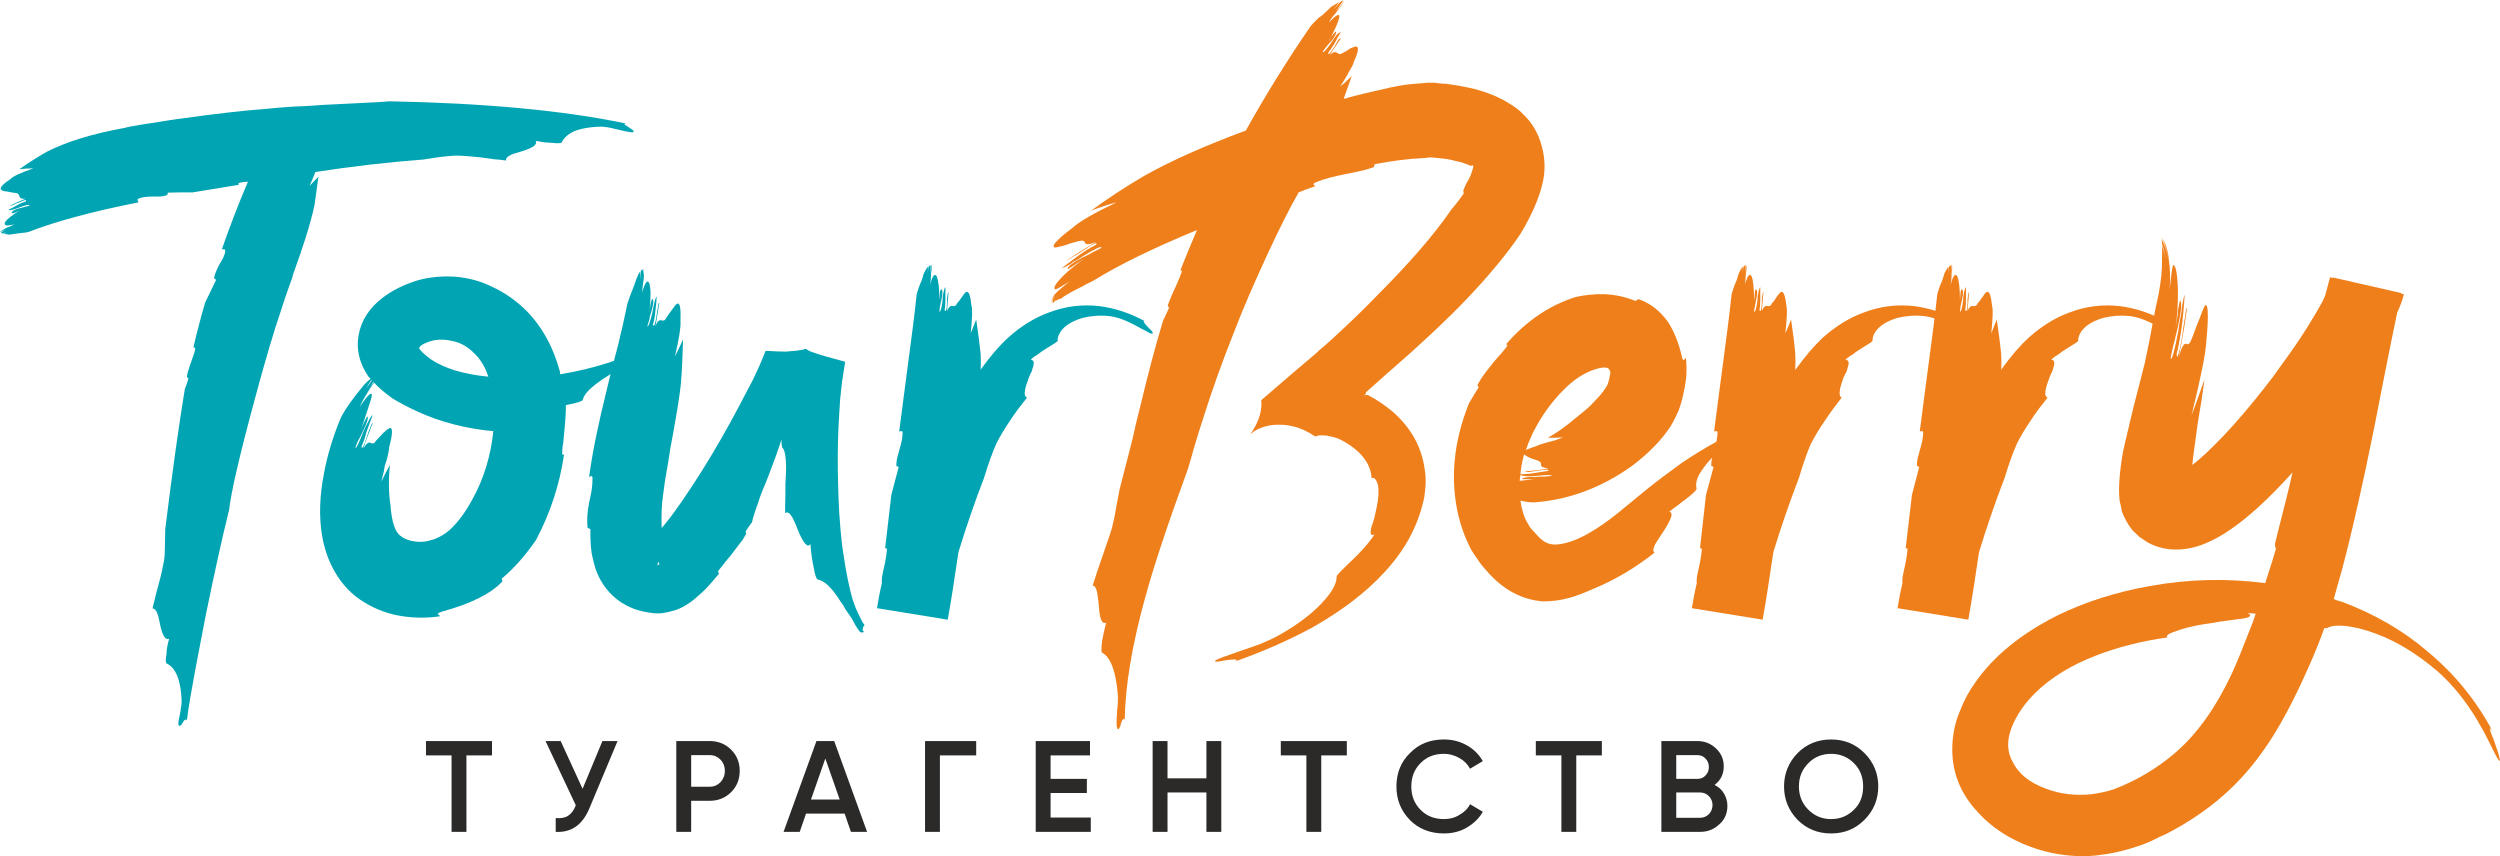 <?xml version="1.0" encoding="UTF-8"?> <!-- Creator: CorelDRAW X7 --> <svg xmlns="http://www.w3.org/2000/svg" xmlns:xlink="http://www.w3.org/1999/xlink" xml:space="preserve" width="95.776mm" height="32.8mm" style="shape-rendering:geometricPrecision; text-rendering:geometricPrecision; image-rendering:optimizeQuality; fill-rule:evenodd; clip-rule:evenodd" viewBox="0 0 9578 3280"> <defs> <style type="text/css"> <![CDATA[ .fil2 {fill:#2B2A29} .fil1 {fill:#EF7F1A} .fil0 {fill:#00A4B3} ]]> </style> </defs> <g id="Слой_x0020_1">  <g id="_2296016241520"> <path class="fil0" d="M2398 473c-239,-50 -541,-78 -907,-85 -13,2 -71,5 -176,10 -52,2 -98,5 -138,8 -57,2 -109,6 -157,11 -92,7 -196,19 -309,35 -42,5 -84,12 -127,19 -31,4 -61,10 -91,15l-16 4c-121,22 -220,52 -297,91 -32,18 -67,40 -106,67 20,-2 38,-3 54,-3 -49,17 -78,30 -88,41 -33,22 -44,36 -34,42 3,3 11,5 23,6l15 3 13 2c7,0 11,2 13,5l3 3 1 4c2,9 11,12 24,10 -22,9 -42,18 -58,26 0,2 3,1 11,-2l10 -5 13 -5c21,-10 29,-11 25,-3 -9,2 -21,7 -35,15l-16 9 -16 8c2,2 8,2 17,-1l14 -4 13 -5c24,-9 36,-11 37,-7 -2,2 -8,3 -16,5l-11 3 -12 3c-20,5 -30,12 -29,19 1,1 6,0 14,-3l11 -5 9 -5c-33,20 -53,36 -60,48 -5,13 7,15 36,7l-15 8 -18 7c-12,7 -19,11 -22,15l0 1c2,-1 6,-4 13,-7l6 -3 8 -4c-9,5 -17,10 -23,16l7 3c7,-3 13,-6 19,-10 -7,4 -12,8 -15,10 5,1 11,3 21,4l20 -3 22 -3c16,-1 27,-3 33,-5 100,-39 239,-77 420,-113l-3 -5 -1 -4c-1,-2 1,-4 6,-6 12,-5 30,-7 54,-7l27 0c10,-1 19,-3 27,-6l2 -9 48 -1 47 0 177 -29c-3,-4 -2,-6 3,-8 7,-2 18,-3 32,-4 -36,84 -69,170 -100,259l5 0 4 0c3,0 4,3 4,7 -1,10 -5,19 -9,28l-14 24c-11,21 -18,39 -20,52l8 6 -42 87c-17,58 -32,115 -45,172 4,-1 7,1 7,6 -2,10 -6,24 -13,42l-8 23 -8 25 -3 16c0,2 1,3 3,4l3 3 -7 22 -7 19c-23,140 -48,319 -75,537l-1 62c0,23 -1,43 -4,60 -4,22 -10,52 -21,91l-12 46c-4,18 -8,33 -11,44 8,0 14,6 19,20 2,5 4,12 6,21l5 24c9,41 21,58 34,51 -3,10 -5,21 -7,29 -2,12 -3,21 -3,29 -4,22 -4,34 1,37 35,17 54,65 57,143 0,8 -1,17 -3,28l-2 15 -3 15c-5,21 -6,33 -3,35 2,4 4,4 7,1l4 -4 4 -6 4 -7 4 -4c4,-2 7,-2 8,2 3,-26 8,-57 14,-93l9 -50 9 -50 39 -204c33,-161 63,-298 91,-411 7,-64 39,-205 98,-422 24,-90 50,-182 79,-275 27,-84 48,-147 64,-189l4 -15c18,-51 34,-96 47,-137 16,-52 28,-94 35,-129l15 -108c-15,15 -26,27 -34,35 11,-24 18,-42 22,-53 142,-22 281,-38 415,-48 54,-9 95,-14 124,-15 24,0 56,3 96,7l50 7 24 2 22 3c-2,-8 4,-15 19,-22 4,-2 11,-5 20,-7l23 -7c42,-13 59,-26 51,-39l15 2 16 3c13,1 23,2 31,2 24,3 37,2 38,-2 9,-17 23,-30 43,-40 26,-12 63,-19 111,-20 10,1 21,2 35,5l16 4 18 4c27,7 43,9 48,9 9,-2 5,-8 -12,-18l-9 -6 -7 -4c-4,-3 -3,-5 3,-6z"></path> <path class="fil0" d="M1723 2030c-14,12 -27,21 -40,27 -11,6 -21,10 -31,12l-14 4c-19,4 -40,4 -63,-1 -17,-5 -30,-10 -39,-18 -22,-14 -35,-53 -40,-117 -7,-47 -8,-99 -2,-156 -11,20 -22,41 -33,64l10 -41 3 -19 6 -18c8,-28 11,-46 11,-54 14,-52 14,-76 2,-73 -5,2 -13,8 -24,18l-14 15 -14 15c-5,8 -9,11 -13,11l-5 -1 -4 -2c-7,-3 -17,4 -27,23 10,-32 23,-65 36,-98 -1,-2 -5,3 -9,16 -2,4 -4,10 -7,17l-7 21c-11,36 -18,48 -20,36l11 -28 9 -31c10,-27 17,-47 23,-62 -4,2 -10,10 -17,25 -6,10 -13,24 -21,44 -16,41 -26,60 -28,58 0,-6 4,-15 9,-27l10 -18 9 -19c16,-33 22,-52 18,-57 -1,-1 -5,5 -12,20 -6,13 -11,25 -15,37 4,-13 9,-28 15,-45l6 -19 6 -18c9,-26 14,-44 16,-51 2,-12 -1,-14 -8,-9 -9,7 -21,23 -38,48 10,-23 28,-54 55,-93 16,18 40,38 70,60 28,17 60,34 97,51 88,40 184,65 290,75 -10,95 -36,181 -79,259 -27,50 -56,90 -88,119zm-299 -572l-10 15 -12 15 21 -33 1 3zm7 7c-10,14 -17,24 -22,33l21 -35 1 2zm181 -140c7,-6 16,-10 26,-14 29,-11 60,-13 93,-5 37,6 71,28 102,65 15,18 28,42 38,72 -94,-9 -166,-31 -218,-65 -18,-13 -31,-24 -40,-34 -3,-4 -5,-6 -5,-6l-1 -1c-2,-3 -1,-5 1,-7l0 -1 0 0c0,-1 2,-2 4,-4zm899 -8c-115,57 -237,96 -365,117l-1 -11c-27,-99 -73,-180 -139,-243 -36,-33 -76,-61 -120,-81 -44,-22 -92,-35 -143,-39 -48,-3 -96,1 -143,14 -52,16 -97,38 -136,68 -50,39 -80,86 -90,141 -10,54 2,107 37,159l5 5 4 4 -13 11 -12 12c-52,63 -82,108 -93,135 -28,70 -49,139 -61,206 -17,87 -19,166 -7,238 9,51 25,97 49,138 28,49 66,89 115,118 43,26 91,44 145,52 48,7 95,7 142,0 0,-2 -1,-4 -3,-5l-4 -3c-2,-3 3,-6 16,-10 109,-30 187,-68 231,-116l-3 -10c50,-42 93,-92 132,-149 54,-102 90,-211 107,-327 -6,3 -8,0 -7,-8l1 -19 3 -19c2,-18 3,-33 4,-43 4,-38 6,-71 6,-100 42,-8 64,-15 65,-20 6,-34 66,-80 178,-139 11,-5 25,-11 44,-19l23 -10 23 -9c35,-15 55,-26 60,-33 6,-5 5,-7 -1,-7 -3,0 -6,1 -11,2l-14 2c-24,7 -33,6 -24,-2z"></path> <path class="fil0" d="M2519 2167l0 0c1,-7 2,-12 2,-16l4 7c1,1 1,3 0,4l-2 1 -1 2 -3 2zm787 242c0,-6 2,-11 7,-14l-3 -3 -1 -3 -3 -2c-2,-4 -3,-7 -5,-10l-7 -14c-10,-19 -19,-41 -28,-68 -13,-46 -25,-104 -35,-174 -5,-30 -8,-61 -11,-94l-5 -66c-2,-35 -3,-69 -4,-103 -2,-70 -2,-142 1,-213 2,-38 4,-77 7,-118l7 -65 12 -76c-54,-15 -92,-25 -114,-33 -19,-6 -31,-11 -34,-16 -1,0 -3,0 -6,0l-3 1 -7 2c-5,1 -12,2 -20,3l-8 1 -10 1c-8,0 -15,1 -23,2 -21,0 -48,-1 -80,-3 -10,26 -21,53 -34,80l-16 34 -18 34c-21,41 -44,84 -68,128 -48,87 -96,167 -144,240 -28,43 -55,82 -81,117 -12,15 -24,31 -37,46 -1,-22 -1,-45 0,-71 1,-20 3,-40 6,-61l3 -21c3,-27 9,-60 16,-99l8 -53 10 -53c16,-89 27,-155 31,-199 4,-49 6,-104 8,-166 -11,25 -21,46 -31,65 16,-70 23,-115 21,-133 2,-53 -2,-75 -14,-68 -4,3 -10,10 -18,22l-11 15 -11 16c-4,7 -7,11 -11,11l-4 0 -5 -1c-8,-2 -16,5 -22,23 6,-33 11,-63 15,-90 -2,-1 -4,4 -5,15l-3 16 -3 20c-5,32 -9,43 -14,33 5,-13 8,-32 10,-54l3 -27 2 -28c-2,3 -6,11 -9,24l-4 19 -4 21c-9,37 -15,53 -19,51 1,-4 3,-12 7,-23l3 -16 6 -19c8,-28 9,-44 3,-47 -1,-1 -3,5 -6,18l-3 16 -1 8 -1 8c6,-55 6,-92 -1,-111 -7,-14 -16,-1 -28,38l2 -12 1 -13 4 -27c2,-21 2,-35 -1,-43l0 0c1,3 1,10 0,21l-2 14 0 12c1,-18 1,-33 -1,-43l-3 3 -4 3 -1 35c0,-12 -1,-22 -2,-32 -4,7 -9,16 -13,26l-10 29 -11 28c-9,24 -15,40 -16,48 -8,41 -20,93 -35,155l-21 79 -20 82c-35,141 -58,255 -69,340l3 -1 6 -2c3,-1 4,3 4,11 0,14 -1,29 -4,47l-4 21 -5 22c-7,37 -9,69 -6,97l11 5c-1,35 1,66 5,94 4,21 9,39 14,56 7,22 17,42 30,62 31,46 72,77 122,95 21,7 44,12 70,15l15 1 3 0 16 -1c8,-1 17,-3 26,-5l15 -4c13,-3 28,-9 42,-17 19,-11 36,-23 50,-36l18 -16 16 -15c17,-18 34,-38 52,-60 -5,-1 -6,-4 -3,-11 6,-6 12,-15 21,-26l10 -13 13 -15c21,-27 37,-48 49,-64l12 -21c1,-2 1,-5 0,-6l-1 -3 0 -2 19 -28c1,-2 3,-3 4,-4l1 -2c3,-15 11,-41 25,-79 3,-12 9,-26 16,-45l11 -26 11 -28c20,-52 37,-98 50,-139 0,0 0,4 0,11l1 10 2 10c7,5 12,22 14,52 1,12 1,28 0,48l-2 39 0 40c-1,31 -1,54 -1,72 13,-11 28,9 47,60 22,55 39,75 50,58 2,31 6,60 12,88 5,31 11,47 16,48 18,4 36,17 53,37 8,9 20,25 34,47l10 14 9 16c8,12 16,23 22,32l8 14 7 13c6,10 10,17 14,21 4,7 8,10 12,9 7,0 9,-2 5,-7 -2,-1 -3,-3 -3,-4l2 -3z"></path> <path class="fil0" d="M4399 1254c-18,-18 -22,-26 -12,-23 -56,-31 -114,-50 -173,-58 -67,-8 -132,0 -195,24 -55,20 -107,52 -156,96 -35,32 -69,72 -103,119l-3 5c1,-23 1,-44 0,-61 -3,-32 -9,-76 -17,-132 -7,19 -15,37 -21,53 6,-57 7,-92 3,-105 -4,-41 -11,-59 -21,-53 -4,2 -9,8 -15,18l-10 14 -10 12c-2,5 -5,9 -9,9l-4 1 -6 -1c-7,0 -14,6 -19,20l6 -72c-2,-1 -3,3 -4,12l-2 13 0 15c-1,26 -3,36 -9,29 2,-11 3,-26 3,-44l0 -23 0 -22c-3,3 -5,9 -7,19l-3 16 -1 18c-4,29 -8,43 -12,41 0,-3 1,-9 2,-19l3 -14 3 -13c5,-24 5,-37 -1,-40 -2,0 -4,5 -5,15l-1 14 -1 14c0,-47 -4,-77 -10,-92 -8,-14 -17,-3 -26,34 1,-5 2,-13 3,-21l1 -24c3,-19 3,-30 0,-35l-2 40 0 -22c0,-8 0,-13 0,-15l-7 4c-2,8 -3,18 -3,30 0,-11 0,-20 0,-28 -5,5 -9,13 -15,24l-8 26 -10 24c-7,19 -11,33 -11,41 -7,67 -18,152 -32,256l-17 129 -17 131 4 -1 5 0c3,-1 4,1 4,7 0,16 -4,37 -12,63l-8 30c-3,12 -4,23 -4,33l9 4 -28 107 -24 205c5,-2 7,0 7,5 -1,12 -3,28 -7,49l-6 27 -6 30 -1 18 1 1 0 2c-8,33 -14,65 -19,97l271 44c13,-72 26,-156 40,-252l2 -10c28,-91 60,-185 97,-281 17,-56 33,-100 47,-131 13,-27 32,-58 55,-92 18,-28 39,-55 63,-85 -8,-2 -11,-12 -8,-28 2,-12 7,-28 15,-49l5 -12 6 -12c3,-10 5,-17 6,-21 4,-15 0,-22 -10,-23 7,-8 18,-15 31,-23 8,-7 19,-14 32,-22 27,-16 40,-25 40,-27 0,-10 2,-19 7,-28 5,-10 14,-21 27,-31 17,-13 38,-22 61,-29 32,-8 66,-11 104,-7 31,4 63,16 98,35l20 11 10 5 8 4c11,7 19,11 23,12 12,2 8,-6 -11,-24z"></path> <path class="fil1" d="M5835 437c-15,-16 -34,-30 -57,-43 -18,-12 -36,-20 -54,-28 -30,-12 -61,-23 -96,-30 -27,-6 -56,-11 -87,-15l-19 -1 -25 -3c-8,0 -18,0 -28,0l-25 2c-26,2 -53,4 -80,9l-37 7 -34 8c-38,8 -79,18 -122,29l-11 4 -12 2 31 -87c-18,18 -32,31 -44,40l18 -29c7,-11 12,-20 15,-27 11,-18 18,-31 19,-39 18,-39 20,-58 8,-58 -4,0 -12,3 -23,8l-13 9 -15 8c-6,3 -10,5 -14,4l-4 -3 -4 -2c-8,-5 -16,-2 -28,9l43 -64c-2,-2 -6,1 -11,8 -2,3 -4,7 -7,12l-8 14c-15,23 -22,31 -23,22 7,-9 16,-22 26,-39l11 -21 12 -20c-4,0 -10,4 -18,13l-10 14 -10 16c-18,25 -29,37 -31,33 0,-3 4,-8 10,-16l10 -12 11 -12c16,-20 22,-33 19,-38 -1,-1 -5,4 -12,12l-9 12 -4 7 -2 6c24,-46 37,-76 40,-91 2,-18 -11,-11 -40,19 3,-6 8,-13 13,-20l18 -22c14,-18 25,-33 30,-44l0 0c-2,4 -5,8 -8,12l-10 13c-9,10 -15,18 -18,21l31 -45 -12 6c-10,12 -19,22 -26,31l21 -30c-9,5 -19,12 -30,18l-23 22 -12 11 -13 9c-16,16 -27,27 -32,34 -88,128 -170,260 -247,398 -157,58 -287,116 -390,174 -68,40 -136,84 -203,133 34,-13 67,-24 98,-32 -88,42 -145,75 -169,98 -33,24 -54,43 -66,57 -8,11 -9,18 -1,18 6,0 18,-3 37,-8l26 -9 26 -7c10,-2 16,-3 20,-1 2,0 3,1 3,3l3 4c3,8 17,7 42,-3 -43,25 -79,48 -111,70 0,1 6,-2 19,-11 5,-3 12,-7 21,-12l23 -15c40,-27 56,-34 48,-21 -20,10 -42,23 -67,41l-32 24 -32 24c5,0 15,-6 33,-15l11 -9 13 -6 26 -17c47,-28 69,-39 69,-31 -4,3 -14,8 -31,16l-20 11 -23 11c-39,21 -57,35 -55,44 0,1 8,-4 23,-14l10 -7 11 -7c8,-5 14,-9 19,-12 -30,21 -56,42 -78,63 -19,19 -31,33 -35,43 -3,9 -1,13 5,11 7,-2 24,-13 52,-30l-14 11 -13 11c-11,9 -20,17 -26,23 -14,16 -19,29 -15,40l0 0c-2,-7 0,-14 5,-22l3 -4 4 -4 -5 8c-4,6 -5,13 -4,20l7 -5c1,-5 7,-14 16,-26 -8,9 -12,17 -14,23 3,-1 6,-3 11,-5l6 -3 6 -1c12,-10 34,-23 64,-38l18 -9 16 -9c12,-6 21,-10 28,-14 95,-59 226,-123 395,-193l-33 78 -31 77c5,-1 7,1 5,7 -4,12 -11,28 -20,49l-13 28 -13 31 -7 19c0,2 1,3 2,5l3 4c-7,16 -15,32 -23,49 -31,103 -59,210 -85,319l-10 40 -10 41c-8,36 -14,63 -19,81l-43 167 -14 75c-4,27 -10,51 -15,72 -7,24 -20,60 -37,110l-20 58c-6,20 -12,37 -17,53 8,-1 13,7 17,24 1,7 2,15 4,26l3 29c3,50 13,70 28,62 -7,27 -12,50 -16,72 -3,27 -3,41 0,43 34,18 54,74 61,167 0,9 0,21 -1,36l-2 17 -1 19c-2,28 -1,45 1,51 2,4 5,5 7,1l5 -8 2 -10c6,-18 11,-23 15,-16 2,-129 28,-286 79,-470 33,-120 87,-283 163,-490 6,-19 13,-44 22,-76 11,-38 23,-78 37,-120 35,-111 73,-216 112,-314 39,-103 86,-210 138,-322 44,-94 81,-168 111,-220l4 -8 33 -13 32 -11c-1,-1 -2,-2 -4,-2l-3 -4c-2,-3 1,-6 11,-10 27,-11 64,-21 110,-30l53 -11c21,-4 40,-10 57,-16l2 -11c73,-14 133,-21 180,-23 5,-1 11,-1 17,-1 4,-1 9,-2 14,-2l8 0 21 2c28,2 52,6 72,12 10,2 20,4 30,8 9,3 15,5 19,7 3,0 5,2 7,4 4,-3 7,-4 8,-3 3,3 3,7 1,12 -2,6 -4,14 -8,25 -5,12 -11,23 -18,34l-10 23c-1,4 -1,6 0,8l0 3 1 3c-13,19 -29,40 -48,62 -64,94 -160,205 -290,335 -50,52 -107,106 -170,164 -5,4 -13,12 -26,23l-18 15 -17 16 -71 60 -136 117c4,38 -8,78 -34,119l-8 12 12 -10c9,-6 18,-11 29,-15 22,-9 47,-13 74,-12 14,0 30,2 48,6 28,6 57,20 86,39l13 -4 4 0 5 0 14 0c6,0 12,1 17,3l12 2c8,2 17,5 25,8 7,3 14,7 21,11 21,12 39,25 55,40 32,31 48,64 50,100 10,-5 18,4 24,26 4,21 3,50 -5,86 -2,12 -6,27 -10,45l-6 19c-3,7 -5,13 -5,16 -5,22 0,30 13,23 -11,17 -25,35 -43,55 -13,15 -29,31 -48,49 -37,35 -55,54 -54,57 0,23 -12,50 -39,82 -40,49 -101,98 -185,145 -18,10 -40,20 -66,31 -20,7 -43,16 -71,25 -61,21 -94,33 -98,36 -9,5 -10,8 -2,8 6,0 18,-2 37,-6 38,-5 50,-3 35,5 112,-40 211,-84 299,-132 112,-64 204,-134 274,-211 48,-52 85,-106 111,-163 14,-30 26,-63 35,-99l3 -12 3 -15 4 -35c2,-24 1,-48 -3,-71 -12,-86 -54,-160 -125,-221 -28,-23 -58,-44 -93,-62l0 0 -1 0 -6 0 -2 1 -3 0 -3 1 6 -4 2 -3c-1,-1 -1,-4 2,-7l73 -65 91 -80c81,-73 151,-139 209,-199 94,-98 166,-185 217,-261 42,-70 70,-133 84,-191 12,-48 11,-96 -2,-144 -13,-50 -37,-91 -72,-124z"></path> <path class="fil1" d="M5993 1491c36,-36 75,-62 115,-75 7,-3 16,-5 26,-7 2,0 6,0 9,-1 2,0 3,0 4,0 5,0 9,1 13,2 2,1 4,4 6,7 2,2 3,5 3,7l1 3c-1,7 -3,17 -6,30 -3,10 -5,17 -7,20 -4,7 -10,16 -16,24 -13,17 -30,35 -50,55 -16,15 -35,30 -55,46 -36,31 -71,56 -106,75 21,0 40,0 58,-1 -9,3 -19,7 -31,11l-15 4 -15 4c-22,6 -36,11 -41,14 -18,6 -32,11 -40,15 12,-35 26,-67 43,-96 27,-48 61,-94 104,-137zm-154 250c5,4 12,8 22,13l14 5 15 5c6,2 10,5 12,7l2 6 0 4c0,8 10,12 29,13 -31,7 -61,10 -89,11 -1,2 4,3 14,3 11,-1 22,-3 36,-5 31,-5 43,-5 37,1l-26 4 -26 4c-22,4 -40,5 -54,5 2,-25 7,-50 14,-76zm48 93c-18,3 -40,6 -65,8l3 -22c12,5 33,6 64,3 38,-4 57,-4 57,-1 -5,1 -14,3 -26,4l-18 0 -19 1c-32,0 -50,3 -51,7 -1,2 5,2 20,2 13,0 25,0 35,-2zm953 -199c-1,-1 -7,-2 -15,-4 -7,-1 -15,-1 -23,-1l-20 -2c-8,0 -13,0 -17,-1 -7,-1 -6,-3 3,-7 -54,10 -116,33 -184,68 -45,24 -93,53 -143,87 -40,29 -82,60 -126,95l-116 95c-77,62 -144,101 -199,115 -26,7 -48,8 -65,3 -18,-5 -34,-18 -51,-38l-6 -7 -8 -8c-7,-7 -12,-16 -17,-25 -14,-23 -23,-52 -28,-87 26,6 46,8 61,6 130,-11 251,-57 365,-138 63,-47 113,-98 149,-152 14,-24 24,-45 32,-63 8,-23 13,-41 16,-56 5,-20 9,-42 12,-67 2,-27 2,-53 -1,-76 -2,0 -3,1 -4,3l-4 4c-3,2 -6,-3 -8,-16 -13,-54 -31,-97 -53,-130 -31,-43 -68,-72 -113,-87l-11 7c-37,-15 -76,-24 -119,-26 -37,-1 -73,3 -107,10 -102,31 -192,92 -270,182 6,1 6,4 2,10 -5,6 -12,15 -21,26l-12 13 -13 15c-20,25 -38,47 -51,67l-13 22c-1,3 -1,6 0,8l2 2 1 2c-12,19 -24,39 -37,61 -60,149 -73,293 -40,433 10,40 23,76 39,109 7,16 18,34 32,53 10,16 22,31 35,45 62,73 134,112 217,119 34,0 68,-4 103,-14 25,-7 54,-18 88,-33 85,-35 164,-82 237,-140 -7,-4 -6,-16 3,-33 3,-6 9,-14 15,-24l18 -27c30,-47 37,-71 20,-72l16 -13 18 -13c15,-12 27,-21 34,-26 26,-20 38,-33 37,-37 -5,-19 1,-41 16,-64 11,-17 24,-34 40,-51 20,-19 46,-39 77,-59 29,-18 65,-31 107,-41 16,-4 35,-7 57,-10l13 -1 11 -1c8,-1 14,-2 17,-3 7,-2 7,-4 2,-7z"></path> <path class="fil1" d="M7521 1254c-18,-18 -22,-26 -12,-23 -57,-31 -114,-50 -173,-58 -67,-8 -132,0 -195,24 -55,20 -107,52 -157,96 -34,32 -68,72 -102,119l-4 5c1,-23 1,-44 0,-61 -2,-32 -8,-76 -16,-132 -7,19 -15,37 -22,53 6,-57 8,-92 4,-105 -4,-41 -12,-59 -21,-53 -4,2 -9,8 -16,18l-9 14 -10 12c-2,5 -5,9 -9,9l-4 1 -6 -1c-8,0 -14,6 -19,20l6 -72c-2,-1 -3,3 -4,12l-2 13 0 15c-1,26 -4,36 -9,29 2,-11 3,-26 3,-44l0 -23 0 -22c-3,3 -5,9 -7,19l-3 16 -1 18c-4,29 -8,43 -13,41 0,-3 1,-9 3,-19l3 -14 2 -13c6,-24 5,-37 -1,-40 -1,0 -3,5 -4,15l-1 14 -2 14c0,-47 -3,-77 -9,-92 -8,-14 -17,-3 -26,34 1,-5 2,-13 2,-21l2 -24c3,-19 3,-30 0,-35l-2 40 0 -22c0,-8 0,-13 0,-15l-7 4c-2,8 -3,18 -3,30 0,-11 0,-20 0,-28 -5,5 -10,13 -15,24l-8 26 -10 24c-7,19 -11,33 -11,41 -7,67 -18,152 -32,256l-17 129 -17 131 4 -1 5 0c3,-1 4,1 4,7 0,16 -4,37 -12,63l-8 30c-3,12 -4,23 -4,33l9 4 -29 107 -23 205c5,-2 7,0 7,5 -1,12 -3,28 -7,49l-6 27 -6 30 -1 18 1 1 0 2c-8,33 -14,65 -19,97l271 44c13,-72 26,-156 40,-252l2 -10c28,-91 60,-185 97,-281 17,-56 32,-100 46,-131 14,-27 32,-58 56,-92 18,-28 39,-55 62,-85 -7,-2 -10,-12 -7,-28 1,-12 7,-28 14,-49l6 -12 6 -12c3,-10 5,-17 6,-21 4,-15 0,-22 -11,-23 8,-8 19,-15 32,-23 8,-7 19,-14 32,-22 27,-16 40,-25 40,-27 0,-10 2,-19 7,-28 5,-10 14,-21 27,-31 17,-13 38,-22 61,-29 32,-8 66,-11 103,-7 32,4 64,16 98,35l21 11 10 5 8 4c11,7 19,11 23,12 11,2 8,-6 -11,-24z"></path> <path class="fil1" d="M8309 1254c-18,-18 -22,-26 -12,-23 -57,-31 -114,-50 -173,-58 -67,-8 -132,0 -195,24 -55,20 -107,52 -156,96 -35,32 -69,72 -103,119l-3 5c1,-23 1,-44 0,-61 -3,-32 -9,-76 -17,-132 -7,19 -15,37 -21,53 6,-57 7,-92 3,-105 -4,-41 -11,-59 -21,-53 -4,2 -9,8 -15,18l-10 14 -10 12c-2,5 -5,9 -9,9l-4 1 -6 -1c-7,0 -14,6 -19,20l6 -72c-2,-1 -3,3 -4,12l-2 13 0 15c-1,26 -3,36 -9,29 2,-11 3,-26 3,-44l0 -23 0 -22c-3,3 -5,9 -7,19l-3 16 -1 18c-4,29 -8,43 -12,41 0,-3 1,-9 2,-19l3 -14 3 -13c5,-24 5,-37 -1,-40 -2,0 -4,5 -5,15l-1 14 -1 14c0,-47 -4,-77 -10,-92 -8,-14 -17,-3 -26,34 1,-5 2,-13 3,-21l1 -24c3,-19 3,-30 0,-35l-2 40 0 -22c0,-8 0,-13 0,-15l-7 4c-2,8 -3,18 -3,30 0,-11 0,-20 0,-28 -5,5 -9,13 -15,24l-8 26 -10 24c-7,19 -11,33 -11,41 -7,67 -18,152 -32,256l-17 129 -17 131 4 -1 5 0c3,-1 4,1 4,7 0,16 -4,37 -12,63l-8 30c-3,12 -4,23 -4,33l9 4 -28 107 -24 205c5,-2 7,0 7,5 -1,12 -3,28 -7,49l-6 27 -6 30 -1 18 1 1 0 2c-8,33 -14,65 -19,97l271 44c13,-72 26,-156 40,-252l2 -10c28,-91 60,-185 97,-281 17,-56 33,-100 47,-131 13,-27 32,-58 55,-92 18,-28 39,-55 63,-85 -8,-2 -11,-12 -8,-28 2,-12 7,-28 15,-49l5 -12 6 -12c3,-10 5,-17 6,-21 4,-15 0,-22 -10,-23 7,-8 18,-15 31,-23 8,-7 19,-14 32,-22 27,-16 40,-25 40,-27 0,-10 2,-19 7,-28 5,-10 14,-21 27,-31 17,-13 38,-22 61,-29 32,-8 66,-11 104,-7 31,4 63,16 98,35l20 11 10 5 8 4c11,7 19,11 23,12 12,2 8,-6 -11,-24z"></path> <path class="fil1" d="M8549 2584c-60,127 -131,227 -213,298 -46,40 -98,75 -155,105 -34,17 -62,29 -83,37 -28,9 -57,15 -86,19 -62,6 -121,-1 -175,-22 -62,-23 -104,-57 -126,-102 -22,-39 -23,-83 -4,-132 19,-48 50,-93 93,-135 59,-57 137,-105 234,-142 81,-31 171,-54 270,-68 -9,-7 6,-16 44,-28 36,-12 77,-21 126,-27l34 -6 31 -4c26,-4 44,-6 53,-7 31,-5 37,-13 19,-21l17 1 14 1 -9 27 -10 26c-29,75 -53,135 -74,180zm1006 253l-6 -15c-5,-11 -7,-18 -8,-23 -4,-13 -2,-12 8,1 -63,-117 -144,-217 -246,-302 -95,-82 -206,-146 -332,-193l-15 -4 -15 -6c13,-46 24,-86 34,-121 27,-102 56,-227 88,-376 10,-47 21,-100 33,-159 7,-36 17,-87 30,-154 26,-133 46,-229 58,-287 11,-24 20,-47 26,-71l-11 -2 2 -2 -263 -60 0 2 -11 -3 -19 71 -11 24c-17,31 -37,64 -58,98 -32,51 -67,101 -104,151l-27 38c-106,139 -202,246 -286,319l-11 9 -12 9c4,-39 12,-92 21,-160l14 -84 12 -84c-16,47 -33,93 -50,139 35,-143 54,-235 56,-277 6,-58 8,-100 6,-125 -2,-21 -6,-26 -12,-17 -3,6 -10,22 -20,50l-7 17 -7 18 -13 35c-6,15 -10,23 -14,25 -2,1 -3,1 -4,1l-5 -2c-9,-3 -18,14 -29,51 15,-71 25,-135 32,-189 -2,-2 -5,9 -7,32l-3 17 -3 18c-2,15 -4,28 -5,39 -5,30 -9,52 -14,67 -4,17 -6,19 -8,5 14,-55 25,-131 31,-228 -3,4 -6,21 -11,50l-2 20 -4 22c-3,17 -6,32 -7,45 -15,79 -25,115 -30,108 1,-8 4,-24 10,-49l5 -18 4 -18 9 -37c13,-60 16,-93 9,-101 -1,-1 -4,12 -9,39l-1 18 -3 17c-2,15 -4,26 -5,34 7,-53 10,-103 9,-148 -1,-39 -4,-67 -9,-84 -6,-14 -9,-16 -11,-6 -2,5 -6,35 -12,91 3,-39 3,-77 -2,-113 -4,-41 -14,-71 -28,-88l0 1c6,8 12,23 18,45 5,19 8,37 10,55 -5,-40 -15,-72 -28,-94l1 16c6,17 12,41 17,71 -4,-24 -10,-45 -17,-63 1,18 1,37 0,55 1,33 -3,75 -12,125l-6 29 -6 27c-4,21 -7,37 -9,46 -8,47 -19,102 -32,163l-21 83 -22 85 -21 88c-8,33 -15,63 -21,91 -7,41 -11,76 -13,105 -2,27 -2,50 0,71l1 11 3 11c2,11 4,20 6,29 9,24 22,48 41,72l10 9 8 8 4 3 2 3 9 6 21 14c20,12 42,20 66,25 20,4 40,5 60,4 15,-1 32,-3 49,-7 25,-6 49,-15 71,-26 13,-6 32,-16 54,-30 49,-31 102,-74 161,-131 29,-28 61,-61 97,-101 -12,55 -31,131 -56,228l-11 45c0,5 0,10 1,14l2 3 1 2c-12,40 -25,81 -39,124l-2 8c-146,-19 -293,-16 -442,11 -130,23 -249,61 -357,114 -138,70 -243,155 -314,258 -23,32 -41,66 -55,102 -19,43 -29,88 -31,133 -5,99 28,186 98,260 52,58 120,102 201,132 70,26 144,38 221,36 12,-1 24,-2 35,-3 15,-2 29,-4 42,-6 36,-6 71,-15 107,-27 20,-6 40,-14 60,-23l28 -14 29 -13c44,-23 86,-48 125,-75 95,-65 177,-146 245,-243 58,-81 117,-191 178,-330 20,-45 39,-92 56,-140 6,1 9,1 11,0 10,-6 24,-9 41,-9 22,-1 48,3 80,10 46,12 89,28 131,49 61,31 121,72 180,124 54,50 102,110 144,181 8,15 17,30 26,46 7,13 14,27 22,43 16,32 25,51 28,55 9,13 11,13 9,2 -2,-11 -8,-30 -17,-55l-5 -15z"></path> <path class="fil2" d="M1632 2839l253 0 0 55 -98 0 0 293 -57 0 0 -293 -98 0 0 -55zm600 183l76 -183 58 0 -108 258c-27,64 -69,93 -129,90l0 -53c20,2 36,-1 48,-9 12,-8 22,-21 29,-40l-116 -246 58 0 84 183zm359 -183l128 0c32,0 60,11 82,33 22,22 33,49 33,81 0,33 -11,60 -33,82 -22,22 -50,33 -82,33l-71 0 0 119 -57 0 0 -348zm57 175l71 0c17,0 30,-6 41,-17 11,-12 17,-26 17,-44 0,-17 -6,-32 -17,-43 -11,-11 -24,-17 -41,-17l-71 0 0 121zm674 173l-62 0 -24 -70 -148 0 -24 70 -62 0 126 -348 68 0 126 348zm-160 -281l-55 157 110 0 -55 -157zm382 -67l196 0 0 55 -139 0 0 293 -57 0 0 -348zm481 199l0 94 154 0 0 55 -211 0 0 -348 208 0 0 55 -151 0 0 90 139 0 0 54 -139 0zm597 -56l0 -143 57 0 0 348 -57 0 0 -151 -149 0 0 151 -57 0 0 -348 57 0 0 143 149 0zm285 -143l253 0 0 55 -98 0 0 293 -57 0 0 -293 -98 0 0 -55zm625 354c-52,0 -96,-17 -130,-51 -35,-36 -52,-78 -52,-129 0,-51 17,-94 52,-128 34,-35 77,-52 130,-52 31,0 60,7 87,22 27,15 47,35 62,61l-49 29c-10,-18 -23,-31 -41,-41 -18,-10 -37,-16 -59,-16 -37,0 -67,12 -90,36 -23,23 -35,53 -35,89 0,36 12,66 35,89 23,24 53,36 90,36 22,0 42,-5 59,-16 18,-10 32,-23 41,-41l49 29c-14,25 -35,45 -62,61 -26,15 -55,22 -87,22zm352 -354l253 0 0 55 -98 0 0 293 -57 0 0 -293 -98 0 0 -55zm685 168c15,8 27,18 36,33 8,14 13,30 13,47 0,29 -10,53 -31,71 -20,19 -44,29 -74,29l-148 0 0 -348 138 0c28,0 52,10 71,28 20,19 30,41 30,69 0,29 -11,53 -35,71zm-66 -114l-81 0 0 91 81 0c12,0 23,-4 31,-13 9,-9 13,-20 13,-32 0,-13 -4,-24 -13,-33 -8,-9 -19,-13 -31,-13zm-81 240l91 0c14,0 25,-5 34,-14 9,-9 14,-21 14,-35 0,-13 -5,-25 -14,-34 -9,-9 -20,-14 -34,-14l-91 0 0 97zm721 8c-35,35 -77,52 -128,52 -50,0 -93,-17 -128,-52 -34,-35 -52,-78 -52,-128 0,-50 18,-93 52,-128 35,-35 78,-52 128,-52 51,0 93,17 128,52 35,35 53,78 53,128 0,50 -18,93 -53,128zm-215 -39c24,24 53,36 87,36 35,0 64,-12 88,-36 24,-23 35,-53 35,-89 0,-36 -11,-65 -35,-89 -24,-24 -53,-36 -88,-36 -34,0 -64,12 -87,36 -24,24 -36,53 -36,89 0,35 12,65 36,89z"></path> </g> </g> </svg> 